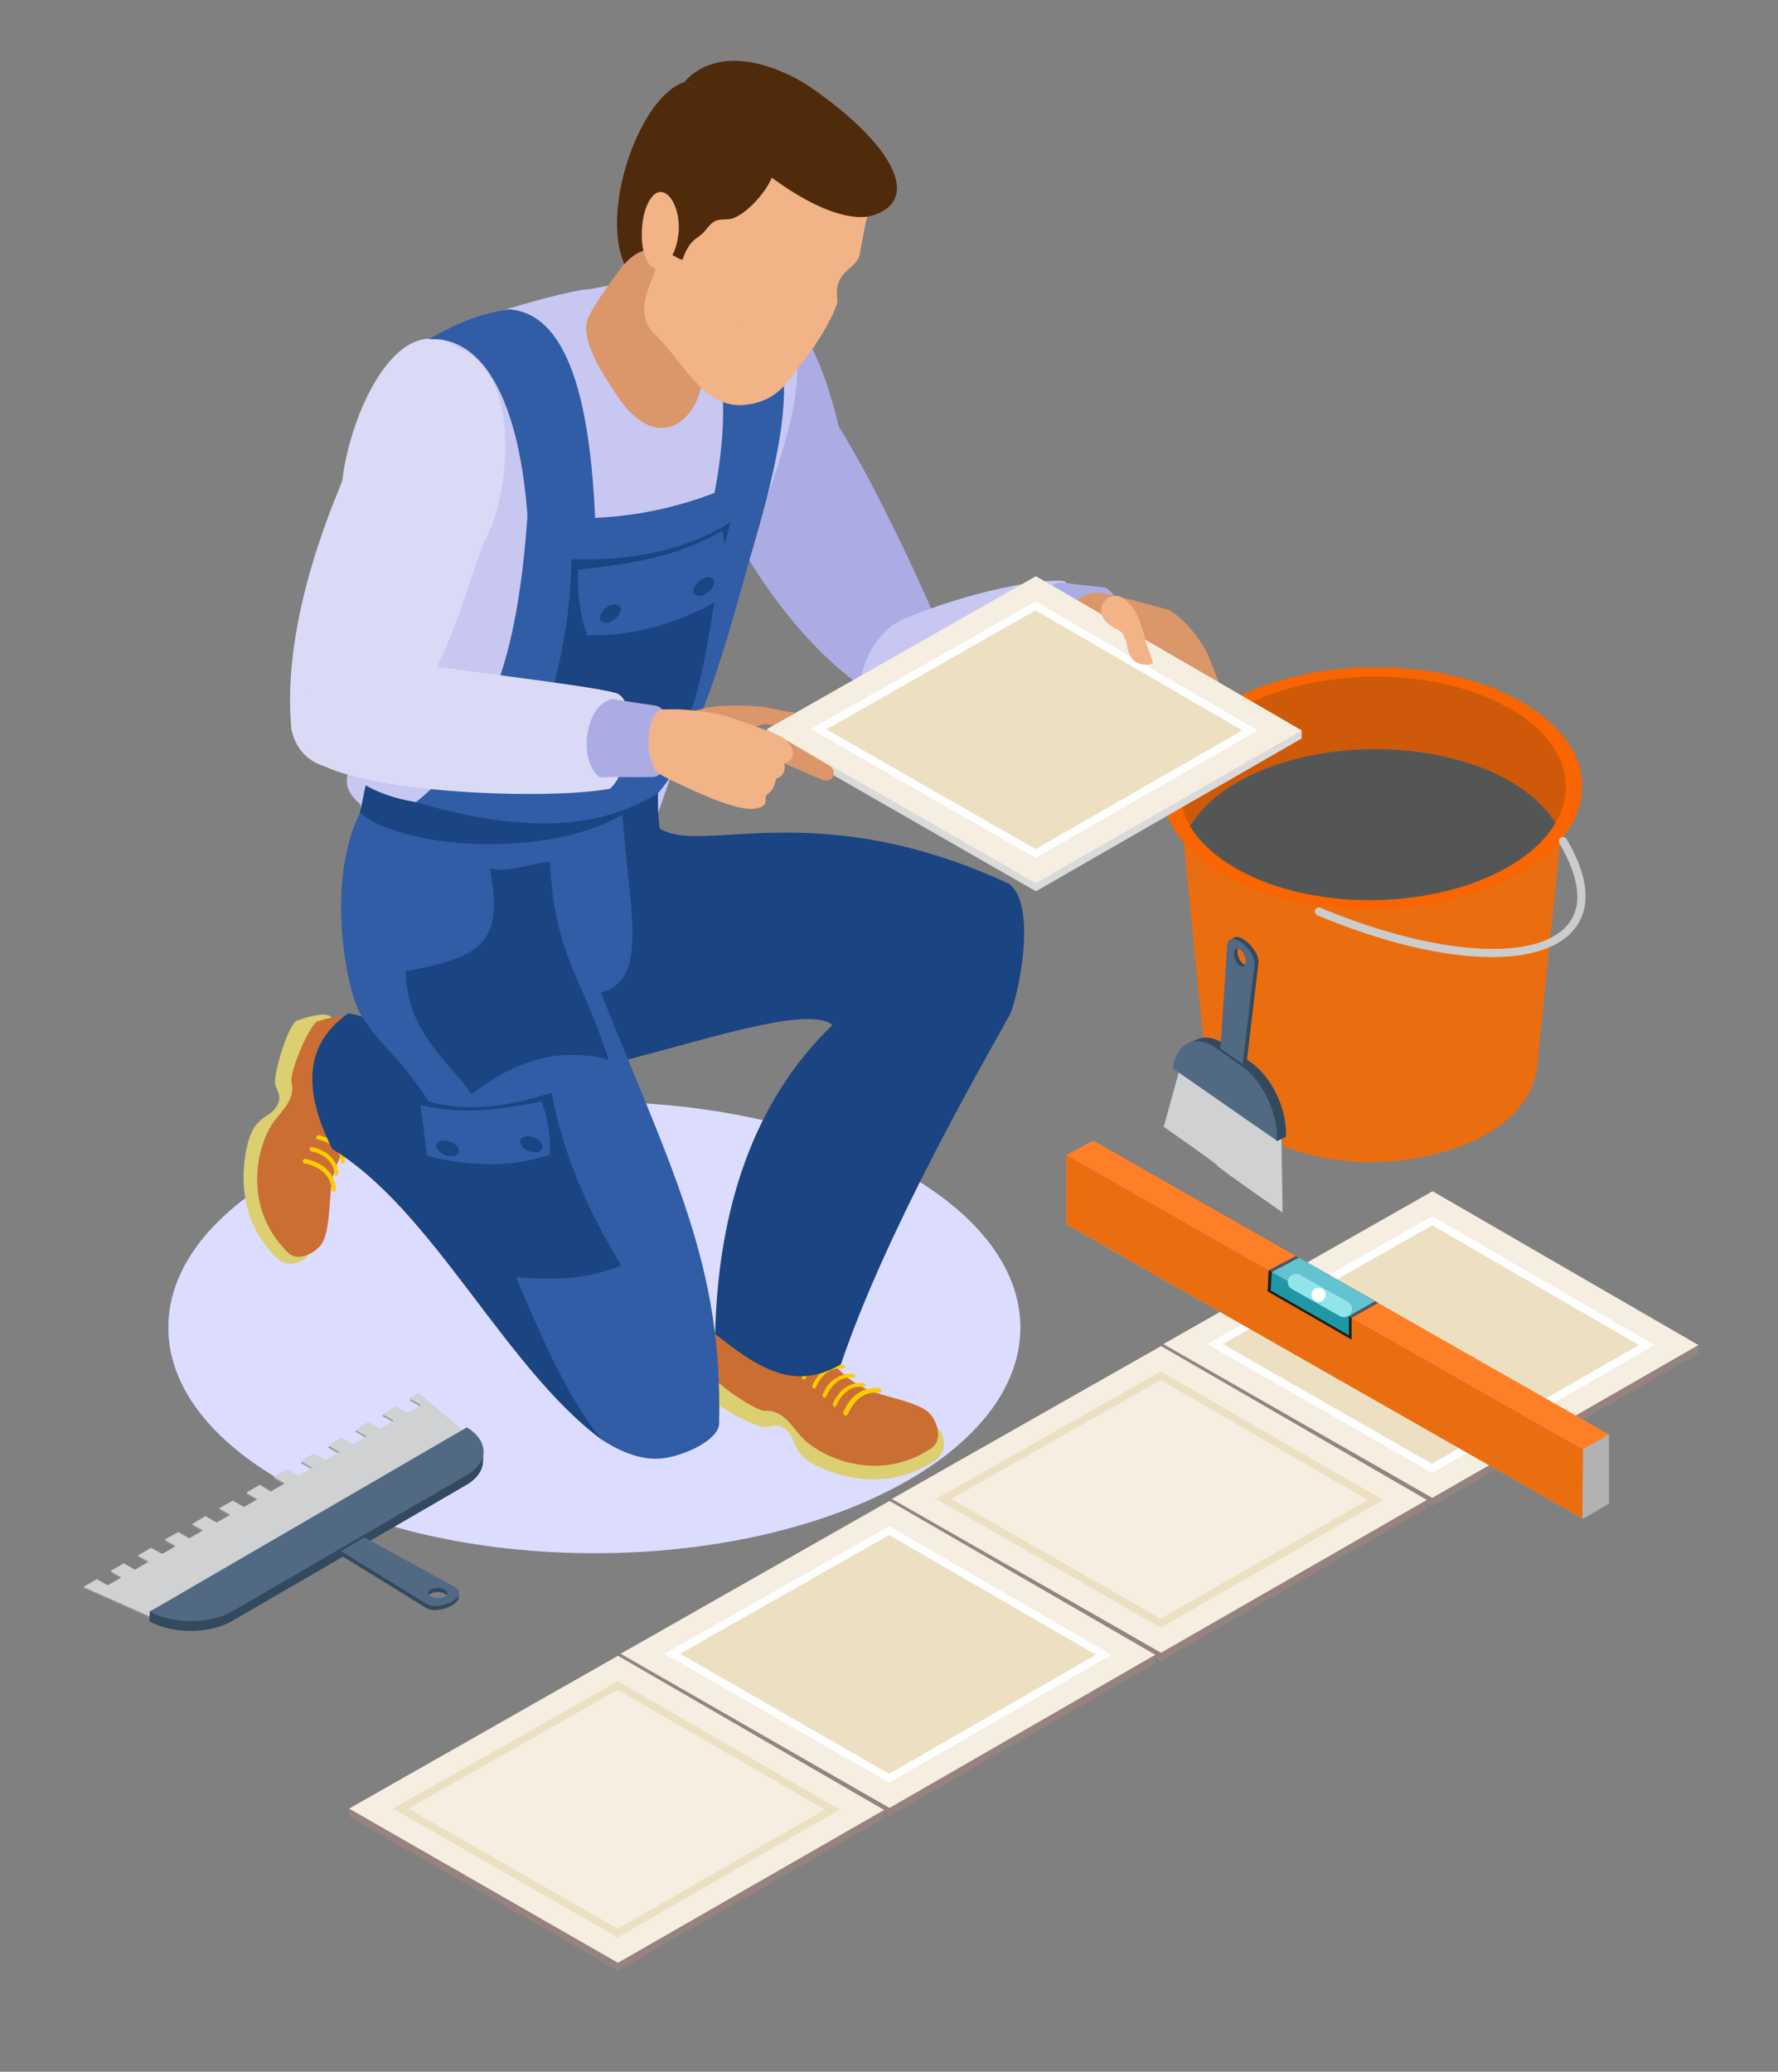 <?xml version="1.0" encoding="UTF-8"?> <!-- Generator: Adobe Illustrator 18.0.0, SVG Export Plug-In . SVG Version: 6.00 Build 0) --> <svg xmlns="http://www.w3.org/2000/svg" xmlns:xlink="http://www.w3.org/1999/xlink" version="1.1" id="Ebene_1" x="0px" y="0px" viewBox="0 0 527.1 614.1" xml:space="preserve"><rect x="0" y="0" width="527.1" height="614.1" fill="#808080" stroke="none"/> <g> <g> <path fill-rule="evenodd" clip-rule="evenodd" fill="#ACACE5" d="M209.8,97.4c-20.1,7-16,25.5-3.4,38.5 c0.8,0.5,18.5,48.6,53.2,70.4c15.8,13.5,22.3-11,18.9-20c-2.6-7-18.3-41.5-29.8-59.8C241.4,96.9,231.4,81,209.8,97.4z"></path> <path fill-rule="evenodd" clip-rule="evenodd" fill="#C7C7F2" d="M267.5,183.7c20.8-8.9,42.4-12.4,48.1-11.4 c6.2,5.5,5.7,25.4-5,28c-15.3,3.7-5.9,23-45.6,17.4C247.9,215.9,254.6,189.2,267.5,183.7z"></path> <path fill-rule="evenodd" clip-rule="evenodd" fill="#ACACE5" d="M327.3,174.1c5.8,1.5,7.2,18.7,0.1,21.1 c-6.2,0.5-10.1,0.2-16.2,0.7c-6.5-4.3-5.4-21.2,2.9-23.3C320.5,173.4,320.9,173.4,327.3,174.1z"></path> <path fill-rule="evenodd" clip-rule="evenodd" fill="#DB9669" d="M319.9,177.5c1.1-1.3,5-2.2,6.5-1.7c8.2,1.6,11,2.5,20.1,5 c4.6,2.5,9.4,8.7,11.6,13.2c1.4,3.9,5,12,4.3,12.7c-0.7,0.4-1.4,0.5-2.3-0.1c0.2,1.5,1.9,3,0.9,3.3c-2.9,0.8-4.6-1.9-4.6-1.9 c0.4,0.8,1.6,2,1.1,2.3c-2.8,1.5-4.6-1.8-5.8-3c-1.1-1.2-3.6-5-4.8-6.3c-2.7-3-6.4-4.7-1.5,1.8c2.6,3.3,6.1,8.6,3.8,8.6 c-2.9-0.6-4.3-3.8-6.9-7c-9.1-11-10.1-10.1-16-12.8C319.9,188.5,317.5,180.5,319.9,177.5z"></path> <g> <path fill-rule="evenodd" clip-rule="evenodd" fill="#EA6E10" d="M464.2,233.1c0-16.9-29.6-21.6-56.8-21.6 c-14.9,0-57.7,14.2-57.7,23.9c0.4,6.5,7.9,83,7.9,78.8c0.2,16.8,22.2,30.3,49.2,30.3c18,0,48.9-7.9,49.2-31.5L464.2,233.1z"></path> <path fill-rule="evenodd" clip-rule="evenodd" fill="#F86501" d="M415,198c34,2.3,58,20.1,53.5,39.8 c-4.5,19.7-35.7,33.8-69.7,31.5c-34-2.3-58-20.1-53.5-39.8C349.8,209.8,381,195.7,415,198z"></path> <path fill-rule="evenodd" clip-rule="evenodd" fill="#CE5909" d="M414.4,200.8c31.4,2.1,53.4,18.6,49.3,36.7 c-4.1,18.1-32.9,31.1-64.2,29c-31.3-2.1-53.4-18.6-49.3-36.7C354.3,211.7,383.1,198.7,414.4,200.8z"></path> <path fill-rule="evenodd" clip-rule="evenodd" fill="#545656" d="M414.4,222.3c22.3,1.5,39.9,10.3,46.7,21.7 c-8.6,14.7-34.1,24.4-61.6,22.6c-22.3-1.5-39.9-10.3-46.7-21.7C361.4,230.2,386.9,220.4,414.4,222.3z"></path> <g> <path fill="#CCCCCC" d="M442.3,283.7c-14,0-32.2-4.2-51.8-12.4c-0.6-0.3-0.9-1-0.6-1.6c0.3-0.6,1-0.9,1.6-0.6 c33.5,14,63.6,16.2,73.1,5.2c4.7-5.4,3.9-13.8-2.3-24.3c-0.3-0.6-0.2-1.3,0.4-1.7c0.6-0.3,1.3-0.2,1.7,0.4 c8.6,14.5,5.8,22.7,2,27.1C461.9,281.1,453.4,283.7,442.3,283.7z"></path> </g> </g> <path fill-rule="evenodd" clip-rule="evenodd" fill="#DCDCFF" d="M176.2,326.6c69.7,0,126.3,30,126.3,66.9 c0,37-56.5,66.9-126.3,66.9c-69.7,0-126.3-30-126.3-66.9C49.9,356.6,106.4,326.6,176.2,326.6z"></path> <g> <path fill-rule="evenodd" clip-rule="evenodd" fill="#DCCF71" d="M118,304.5c0,0-21.5,9.6-19.5-1.2c0.8-4.6-7.6-1.8-10.6-0.7 c-2.7,1.7-7,16.2-6.3,18.8c0.7,2.7,2.2,3.7,0.3,6.7c-1.9,3-4.9,2.7-7.2,7.3c-2,3.9-5.8,20.4,3.5,33c4,5.4,6.6,8.2,12.3,4.7 c1.8-1.1,6.9-19.4,8.3-24.5c3.5-13,14.8-20.7,17.4-22.4c2.6-1.7,10.5-7.1,10.5-7.1C126.6,319.3,127.2,313.6,118,304.5z"></path> <path fill-rule="evenodd" clip-rule="evenodd" fill="#CB6E33" d="M118,304.5c-5.7-2-14.8-5-24-1.7c-2.7,1.7-8.2,15.3-7.6,17.9 c1.5,6.1-4.3,9.3-6.7,14.2c-4.4,8.3-6.6,24.7,6,36.7c3.2,2.4,7.5-0.3,9.3-2.4c3.2-3.8,2.4-15.4,3.7-20.4 c3.6-15.1,19.4-21.7,22-23.4c2.6-1.7,6-6,6-6C126.6,319.3,127.2,313.6,118,304.5z"></path> <g> <path fill="#FFCC00" d="M90.6,343.5c-0.3-0.1-0.7,0.2-0.8,0.5c-0.1,0.4,0,0.7,0.4,0.8c2.7,0.6,4.7,1.6,6,3c1.3,1.3,2,3,2.2,4.9 c0,0.4,0.3,0.6,0.7,0.5c0.3-0.1,0.6-0.5,0.5-0.8c-0.2-2.2-1-4.1-2.5-5.6C95.6,345.3,93.5,344.2,90.6,343.5z"></path> <path fill="#FFCC00" d="M92.5,340c-0.3-0.1-0.6,0.1-0.7,0.5c-0.1,0.3,0,0.6,0.3,0.7c2.3,0.5,4,1.4,5.2,2.6 c1.1,1.2,1.7,2.6,1.9,4.3c0,0.3,0.3,0.5,0.6,0.4c0.3-0.1,0.5-0.4,0.5-0.7c-0.2-1.9-0.9-3.6-2.2-4.9 C96.8,341.6,95,340.6,92.5,340z"></path> <path fill="#FFCC00" d="M94.5,336.5c-0.3-0.1-0.6,0.1-0.7,0.5c-0.1,0.3,0,0.6,0.3,0.7c2.3,0.5,4,1.4,5.2,2.6 c1.1,1.1,1.7,2.6,1.9,4.3c0,0.3,0.3,0.5,0.6,0.4c0.3-0.1,0.5-0.4,0.5-0.7c-0.2-1.9-0.9-3.6-2.2-4.9 C98.9,338,97,337.1,94.5,336.5z"></path> <path fill="#FFCC00" d="M96.5,333c-0.3-0.1-0.6,0.1-0.7,0.5c-0.1,0.3,0,0.6,0.3,0.7c2.3,0.5,4,1.4,5.2,2.6 c1.1,1.1,1.7,2.6,1.9,4.3c0,0.3,0.3,0.5,0.6,0.4c0.3-0.1,0.5-0.4,0.5-0.7c-0.2-1.9-0.9-3.6-2.2-4.9 C100.9,334.5,99,333.6,96.5,333z"></path> <path fill="#FFCC00" d="M98.6,329.5c-0.3-0.1-0.6,0.1-0.7,0.5c-0.1,0.3,0,0.6,0.3,0.7c2.3,0.5,4,1.4,5.2,2.6 c1.1,1.1,1.7,2.6,1.9,4.3c0,0.3,0.3,0.5,0.6,0.4c0.3-0.1,0.5-0.4,0.5-0.7c-0.2-1.9-0.9-3.6-2.2-4.9 C102.9,331,101.1,330,98.6,329.5z"></path> <path fill="#FFCC00" d="M100.6,326c-0.3-0.1-0.6,0.1-0.7,0.5c-0.1,0.3,0,0.6,0.3,0.7c2.3,0.5,4,1.4,5.2,2.6 c1.1,1.1,1.7,2.6,1.9,4.3c0,0.3,0.3,0.5,0.6,0.4c0.3-0.1,0.5-0.4,0.5-0.7c-0.2-1.9-0.9-3.6-2.2-4.9 C104.9,327.5,103.1,326.5,100.6,326z"></path> <path fill="#FFCC00" d="M102.6,322.4c-0.3-0.1-0.6,0.1-0.7,0.5c-0.1,0.3,0,0.6,0.3,0.7c2.3,0.5,4,1.4,5.2,2.6 c1.1,1.2,1.7,2.6,1.9,4.3c0,0.3,0.3,0.5,0.6,0.4c0.3-0.1,0.5-0.4,0.5-0.7c-0.2-1.9-0.9-3.6-2.2-4.9 C106.9,324,105.1,323,102.6,322.4z"></path> </g> </g> <path fill-rule="evenodd" clip-rule="evenodd" fill="#1A4482" d="M103.2,300.4c-8.7,6.2-16.3,17.1-4.7,40.2 c29.9,18.1,51,64.6,79.8,86.1c-14.8-29.9-10.7-44.1-25.4-74C132.5,318.5,114.3,301.4,103.2,300.4z"></path> <path fill-rule="evenodd" clip-rule="evenodd" fill="#C7C7F2" d="M173.7,85.8c-2.4-0.1-33.6,7.3-48.2,15.7 c-10.1,7-4.4,29.9-5,32.7c-1.9,9.1-11.8,67.3-12.9,80c-1.1,12.7-9.7,16.5-0.8,24.2c6.1,38.4,62.8,76.2,76.6,48.8 c0.8-26.4,30.4-92,42.1-134.2c2.8-10.2,18.4-43.7,6.4-61c-3.1-4.4-10.4-8.6-15.2-9.5C199.5,79.3,176.7,85.9,173.7,85.8z"></path> <path fill-rule="evenodd" clip-rule="evenodd" fill="#305DA5" d="M195.9,90.3c17.9-1,25.7,28.1,10.1,79c5.1,3.4,8.1,0.3,15.1,0.3 c12.7-42.2,18.7-71.1-3.6-83.3C207.4,87.3,205.6,86.2,195.9,90.3z"></path> <g> <path fill-rule="evenodd" clip-rule="evenodd" fill="#DCCF71" d="M217.2,384c0,0,5.1,23-5,18.9c-4.3-1.7-3.2,7.1-2.7,10.2 c1.1,2.9,14.5,10.1,17.2,9.9c2.8-0.1,4.1-1.4,6.6,1.1c2.6,2.5,1.7,5.3,5.7,8.5c3.4,2.8,18.8,9.8,33.1,3.1c6.1-2.9,9.4-4.9,7-11.1 c-0.7-2-17.6-10.6-22.3-12.9c-12.1-6-17.3-18.6-18.4-21.5c-1.2-2.9-4.9-11.7-4.9-11.7S227.9,376.8,217.2,384z"></path> <path fill-rule="evenodd" clip-rule="evenodd" fill="#CB6E33" d="M217.2,384c-3,5.2-7.9,13.5-6.4,23.2c1.1,2.9,13.3,11.1,16,11 c6.3-0.3,8.3,6,12.6,9.4c7.2,5.9,22.9,11.3,37.1,1.4c3-2.7,1.2-7.5-0.5-9.6c-3-3.9-14.6-5.4-19.3-7.7 c-14.1-6.5-17.4-23.3-18.6-26.2c-1.2-2.9-4.7-7-4.7-7S227.9,376.8,217.2,384z"></path> <g> <path fill="#FFCC00" d="M250,418.6c-0.1,0.3,0,0.7,0.4,0.9c0.3,0.2,0.7,0.1,0.9-0.2c1.1-2.5,2.5-4.3,4.1-5.3 c1.6-1,3.3-1.4,5.3-1.2c0.4,0,0.6-0.2,0.6-0.6c0-0.3-0.4-0.7-0.7-0.7c-2.2-0.2-4.2,0.2-6,1.3C252.7,414,251.2,415.9,250,418.6z"></path> <path fill="#FFCC00" d="M246.9,416.1c-0.1,0.3,0,0.6,0.3,0.8c0.3,0.2,0.6,0.1,0.7-0.2c1-2.2,2.2-3.7,3.6-4.6 c1.3-0.9,2.9-1.2,4.6-1c0.3,0,0.5-0.2,0.5-0.5c0-0.3-0.3-0.6-0.6-0.6c-1.9-0.2-3.7,0.2-5.2,1.2 C249.3,412.1,248,413.7,246.9,416.1z"></path> <path fill="#FFCC00" d="M243.9,413.4c-0.1,0.3,0,0.6,0.3,0.8c0.3,0.2,0.6,0.1,0.7-0.2c1-2.2,2.2-3.7,3.6-4.6 c1.3-0.9,2.9-1.2,4.6-1c0.3,0,0.5-0.2,0.5-0.5c0-0.3-0.3-0.6-0.6-0.6c-1.9-0.2-3.7,0.2-5.2,1.2 C246.2,409.4,244.9,411,243.9,413.4z"></path> <path fill="#FFCC00" d="M240.8,410.7c-0.1,0.3,0,0.6,0.3,0.8c0.3,0.2,0.6,0.1,0.7-0.2c1-2.2,2.2-3.7,3.6-4.6 c1.3-0.9,2.9-1.2,4.6-1c0.3,0,0.5-0.2,0.5-0.5c0-0.3-0.3-0.6-0.6-0.6c-1.9-0.2-3.7,0.2-5.2,1.2 C243.2,406.7,241.9,408.4,240.8,410.7z"></path> <path fill="#FFCC00" d="M237.8,408c-0.1,0.3,0,0.6,0.3,0.8c0.3,0.2,0.6,0.1,0.7-0.2c1-2.2,2.2-3.7,3.6-4.6 c1.3-0.9,2.9-1.2,4.6-1c0.3,0,0.5-0.2,0.5-0.5c0-0.3-0.3-0.6-0.6-0.6c-1.9-0.2-3.7,0.2-5.2,1.2 C240.1,404.1,238.8,405.7,237.8,408z"></path> <path fill="#FFCC00" d="M234.7,405.3c-0.1,0.3,0,0.6,0.3,0.8c0.3,0.2,0.6,0.1,0.7-0.2c1-2.2,2.2-3.7,3.6-4.6 c1.3-0.9,2.9-1.2,4.6-1c0.3,0,0.5-0.2,0.5-0.5c0-0.3-0.3-0.6-0.6-0.6c-1.9-0.2-3.7,0.2-5.2,1.2 C237.1,401.4,235.8,403,234.7,405.3z"></path> <path fill="#FFCC00" d="M231.7,402.7c-0.1,0.3,0,0.6,0.3,0.8c0.3,0.2,0.6,0.1,0.7-0.2c1-2.2,2.2-3.7,3.6-4.6 c1.4-0.9,2.9-1.2,4.6-1c0.3,0,0.5-0.2,0.5-0.5c0-0.3-0.3-0.6-0.6-0.6c-1.9-0.2-3.7,0.2-5.2,1.2 C234,398.7,232.7,400.3,231.7,402.7z"></path> </g> </g> <path fill-rule="evenodd" clip-rule="evenodd" fill="#1A4482" d="M138.2,271.4c4.9,15.1,2.8,27,6.6,42.5 c6.1,19.2,89-20.4,102-10.1c-23.8,23-33.9,55.1-34.8,91.6c10.9,8.5,22.6,17.8,37.3,9c13-38.6,41.2-87.7,49.9-103.3 c2.4-4.4,8.7-33-0.2-39.2c-57.3-26.5-90.8-8.3-103.4-16.3c-1.2-7.8,0.1-17.7-0.9-20.7c0,0-13.5,8.6-40.7,14.1 C153.8,244.4,137.5,269.2,138.2,271.4z"></path> <path fill-rule="evenodd" clip-rule="evenodd" fill="#305DA5" d="M178.3,426.7c5.6,3.6,11,5.8,16.6,5.7c6.1-0.1,17.9-5,18.3-10.3 c1-46.7-12.9-72.7-35.1-127.9c17.4-4.3,5.1-34.7,6.4-64.3c-38.1,25.5-66.7,15.4-76.1,8.1c-12.7,20.2-5.9,56.2-1.1,63.4 c8.4,12.5,10.3,9.1,26.6,35.7C151,368.6,160.6,404.6,178.3,426.7z"></path> <path fill-rule="evenodd" clip-rule="evenodd" fill="#1A4482" d="M106.7,240.9c13.7,12,71.1,15.9,89.6-9.6 c-0.2-3,0.7-8.4,0.4-11.4c-20.9,15.2-65.1,26-88.3,12.9C107.8,235.5,107.3,238.2,106.7,240.9z"></path> <path fill-rule="evenodd" clip-rule="evenodd" fill="#DADAF7" d="M135,102.6c-18.1-11.1-31.5,21.7-33.5,39.7 c0.1,1-18.5,39.6-15.1,73.9c3.8,17.7,29.3,13.9,34.6-3.3c14.1-20.8,19.5-46.9,23.2-53.6C150.3,148.2,156.1,110.6,135,102.6z"></path> <path fill-rule="evenodd" clip-rule="evenodd" fill="#305DA5" d="M123.3,237.8c21.3-17.2,30.2-42.4,33.1-85.4 c27.5,4.2,53.9-3.2,73.3-15.1c-8.7,31.8-19.6,80.9-34.7,97.9C184.4,241.3,165.9,250.3,123.3,237.8z"></path> <path fill-rule="evenodd" clip-rule="evenodd" fill="#305DA5" d="M127,100.6c16.5-1.4,30.7,19.6,30,74.1 c5.7,3.6,13.3,3.4,19.8,3.2c0.4-45.2-4.2-84.5-25.8-86.2C142,92.9,135,96.1,127,100.6z"></path> <path fill-rule="evenodd" clip-rule="evenodd" fill="#1A4482" d="M156.2,227.3c7.7-19.7,13-40,13.2-61.5 c17.5,0.5,33.4-2.5,47.1-10.9c-6.1,22.4-6.7,54.1-17.4,66.1C184,226.2,169.2,228.5,156.2,227.3z"></path> <path fill-rule="evenodd" clip-rule="evenodd" fill="#1A4482" d="M184.1,375.1c-9.4-15.6-17-32.2-20.6-51.2 c-14.1,4.6-26.4,6-38.9,1.9c8,22.1,17.2,51.7,27.4,52.7C165.1,379.5,173.8,379.3,184.1,375.1z"></path> <path fill-rule="evenodd" clip-rule="evenodd" fill="#305DA5" d="M160.5,326.5c-15.9,3.2-25.8,3.4-35.9,1.1c0.7,5,1.4,10,2,15 c11.6,2.9,23.6,3.9,36.4-0.3C163.2,337,162.6,331.7,160.5,326.5z"></path> <path fill-rule="evenodd" clip-rule="evenodd" fill="#1A4482" d="M163,255.5c1.5,28.2,9.5,33.8,17.4,58.5 c-15.6-3.7-27.7,0.6-40.6,10.3c-7.8-10.9-19.1-18.4-19.5-36.4c20.7-4.1,29.6-6.9,24.9-30.5C150.7,258.9,157.6,255.7,163,255.5z"></path> <path fill-rule="evenodd" clip-rule="evenodd" fill="#305DA5" d="M171.4,168.8c19.9-1.9,31.7-5.1,42.8-11.5 c1,6.1,1.9,12.3,2.9,18.4c-12.7,7.5-26.5,13-43.1,12.6C172,182.1,170.9,175.6,171.4,168.8z"></path> <path fill-rule="evenodd" clip-rule="evenodd" fill="#1A4482" d="M136,341.5c0.3-1.1-1-2.6-2.8-3.2c-1.8-0.6-3.5-0.2-3.8,1 c-0.3,1.1,1,2.6,2.8,3.2C134.1,343.1,135.7,342.6,136,341.5z"></path> <path fill-rule="evenodd" clip-rule="evenodd" fill="#1A4482" d="M160.8,340.3c0.3-1.1-1-2.6-2.8-3.2c-1.8-0.6-3.5-0.2-3.8,1 c-0.3,1.1,1,2.6,2.8,3.2C158.8,341.9,160.5,341.5,160.8,340.3z"></path> <path fill-rule="evenodd" clip-rule="evenodd" fill="#1A4482" d="M178.1,183.9c-0.6-1,0.2-2.7,1.8-3.9c1.6-1.1,3.3-1.2,3.9-0.2 c0.6,1-0.2,2.7-1.8,3.9C180.4,184.8,178.7,184.9,178.1,183.9z"></path> <path fill-rule="evenodd" clip-rule="evenodd" fill="#DADAF7" d="M91.2,223.7c9.8,11.3,70.3,13.7,89.6,10.1 c6.4-5.3,8.6-27.6,1.2-28.5c-7.3-2.2-54-7.4-75.4-11C91.3,195,88.1,211.2,91.2,223.7z"></path> <path fill-rule="evenodd" clip-rule="evenodd" fill="#ACACE5" d="M194.6,209.2c5.8,1.7,6.6,19-0.6,21.1 c-6.2,0.2-10.1-0.1-16.2,0.1c-6.4-4.5-4.7-21.4,3.7-23.2C187.9,208.2,188.3,208.3,194.6,209.2z"></path> <path fill-rule="evenodd" clip-rule="evenodd" fill="#1A4482" d="M205.8,175.9c-0.6-1,0.2-2.7,1.8-3.9c1.6-1.1,3.3-1.2,3.9-0.2 c0.6,1-0.2,2.7-1.8,3.9C208.1,176.9,206.3,176.9,205.8,175.9z"></path> <path fill-rule="evenodd" clip-rule="evenodd" fill="#DB9669" d="M207.4,210.3c4.9-1.6,14.3-1.2,17.6-0.9 c4.2,0.4,6.2,1.4,10.5,1.8c-1.7,2.7-1.2,4.7-8.7,3.4c-5.4,0.9-24,10.8-25.7,3.8C201.1,214,201.1,211.8,207.4,210.3z"></path> <path fill-rule="evenodd" clip-rule="evenodd" fill="#221F1F" d="M178.5,57.1l0,0.9C178.5,57.7,178.5,57.4,178.5,57.1z"></path> <path fill-rule="evenodd" clip-rule="evenodd" fill="#221F1F" d="M216.9,93.3l0,0.9C216.9,93.9,216.9,93.6,216.9,93.3z"></path> <path fill-rule="evenodd" clip-rule="evenodd" fill="#DB9669" d="M191.2,68.3c-4.3,8.6-12.3,17-16.6,25.4 c-3.4,6.7,5,18.4,7.5,22.3c11.4,18.1,22.2,10.1,25.1,1c1.3-4.2,2.5-9.3,3.1-13.7c0.7-4.9-7.8-8.3-5.6-12.7L191.2,68.3z"></path> <path fill-rule="evenodd" clip-rule="evenodd" fill="#F2B387" d="M259.3,57.8c-2.5,5.1-3,10.7-4.2,16.2c-0.4,6.7-8.4,5.1-6.8,15.5 c-1.9,6.1-7.6,14.7-11.8,19.6c-2.7,3.8-6.1,9.6-14.7,10.8c-13,2.1-19-12.5-27.5-20.6c-8.4-8,1.7-18.4,2.4-28.1 c1.2-17.5,11.2-37.4,30.6-36.4c8.7,0.5,21.4,4.6,27.6,10.9C257.2,47.8,262,52.7,259.3,57.8z"></path> <path fill-rule="evenodd" clip-rule="evenodd" fill="#221F1F" d="M185.1,56.4l-0.1,0.9C185,57,185,56.7,185.1,56.4z"></path> <path fill-rule="evenodd" clip-rule="evenodd" fill="#4F2B0C" d="M215.8,65c-3.4,0.1-4.2,0.1-6.7,3.3c-2.1,2.7-4.4,2-6.7,8.5 c-0.8,1.4-8.8-8.2-17.3,1.5c-7.3-16.7,5-50.2,17.9-54c17.8,9.7,24.1,12.8,26.5,26.2C228.4,56.2,220.2,64.9,215.8,65z"></path> <path fill-rule="evenodd" clip-rule="evenodd" fill="#4F2B0C" d="M240.5,26c24.2,16.8,33,33.3,18.1,37.9 c-5.1,1.5-15.1-0.4-29.9-11.3c-1.7-10.8-6.2-17.7-25.8-28.4C214.7,11.5,234.2,21.6,240.5,26z"></path> <path fill-rule="evenodd" clip-rule="evenodd" fill="#221F1F" d="M219.8,96.2l-0.1,0.8C219.7,96.8,219.7,96.5,219.8,96.2z"></path> <path fill-rule="evenodd" clip-rule="evenodd" fill="#F2B387" d="M190.3,68c-0.4,6.3,1.6,11.6,4.4,11.7c2.8,0.2,6.1-4.9,6.5-11.2 c0.4-6.3-2.4-11.5-5.2-11.6C193.2,56.7,190.6,61.7,190.3,68z"></path> <g> <polygon fill-rule="evenodd" clip-rule="evenodd" fill="#968380" points="503.5,401.2 424.6,446.4 344.9,400.7 344.9,400.7 344.9,398.3 349.2,398.3 424.7,355.5 499.3,398.7 503.5,398.7 503.5,401.2 "></polygon> <polygon fill-rule="evenodd" clip-rule="evenodd" fill="#F5EEE1" points="503.5,398.7 424.6,444 344.9,398.4 424.7,353.1 "></polygon> <polygon fill-rule="evenodd" clip-rule="evenodd" fill="#FFFFFF" points="490.5,398.7 424.6,436.6 357.9,398.4 424.6,360.5 "></polygon> <polygon fill-rule="evenodd" clip-rule="evenodd" fill="#EDE0C2" points="485.9,398.7 424.5,433.9 362.5,398.4 424.6,363.2 "></polygon> </g> <g> <polygon fill-rule="evenodd" clip-rule="evenodd" fill="#968380" points="423,447.1 344.2,492.3 264.4,446.7 264.4,446.7 264.4,444.2 268.7,444.2 344.2,401.4 418.8,444.6 423,444.6 423,447.1 "></polygon> <polygon fill-rule="evenodd" clip-rule="evenodd" fill="#F5EEE1" points="423,444.6 344.2,489.9 264.4,444.3 344.2,399 "></polygon> <polygon fill-rule="evenodd" clip-rule="evenodd" fill="#EDE0C2" points="410,444.6 344.1,482.5 277.5,444.3 344.1,406.5 "></polygon> <polygon fill-rule="evenodd" clip-rule="evenodd" fill="#F5EEE1" points="405.4,444.6 344.1,479.8 282,444.3 344.1,409.1 "></polygon> </g> <g> <polygon fill-rule="evenodd" clip-rule="evenodd" fill="#968380" points="342.5,493 263.7,538.3 184,492.6 184,492.6 184,490.1 188.2,490.1 263.7,447.3 338.3,490.5 342.5,490.5 342.5,493 "></polygon> <polygon fill-rule="evenodd" clip-rule="evenodd" fill="#F5EEE1" points="342.5,490.5 263.7,535.9 184,490.2 263.7,444.9 "></polygon> <polygon fill-rule="evenodd" clip-rule="evenodd" fill="#FFFFFF" points="329.5,490.5 263.6,528.4 197,490.2 263.6,452.4 "></polygon> <polygon fill-rule="evenodd" clip-rule="evenodd" fill="#EDE0C2" points="324.9,490.5 263.6,525.8 201.6,490.2 263.6,455 "></polygon> </g> <g> <polygon fill-rule="evenodd" clip-rule="evenodd" fill="#968380" points="262.1,538.9 183.2,584.2 103.5,538.5 103.5,538.5 103.5,536 107.8,536 183.2,493.2 257.8,536.4 262.1,536.5 262.1,538.9 "></polygon> <polygon fill-rule="evenodd" clip-rule="evenodd" fill="#F5EEE1" points="262.1,536.5 183.2,581.8 103.5,536.1 183.2,490.8 "></polygon> <polygon fill-rule="evenodd" clip-rule="evenodd" fill="#EDE0C2" points="249,536.4 183.1,574.3 116.5,536.1 183.2,498.3 "></polygon> <polygon fill-rule="evenodd" clip-rule="evenodd" fill="#F5EEE1" points="244.5,536.4 183.1,571.7 121.1,536.1 183.1,500.9 "></polygon> </g> <g> <polygon fill-rule="evenodd" clip-rule="evenodd" fill="#939190" points="24.8,470.8 49.4,481.8 141.1,427.7 124.2,413.4 121.4,415 124.8,417 120.8,419.3 117.3,417.3 113.3,419.7 116.8,421.6 112.7,424 109.3,422 105.3,424.3 108.7,426.3 104.6,428.6 101.2,426.6 97.2,429 100.6,430.9 96.5,433.2 93.2,431.3 89.1,433.6 92.5,435.5 88.5,437.9 85.1,436 81.1,438.3 84.5,440.2 80.4,442.5 77.1,440.6 73,442.9 76.4,444.8 72.3,447.2 69,445.3 65,447.6 68.3,449.5 64.2,451.8 60.9,449.9 56.9,452.2 60.2,454.1 56.2,456.5 52.9,454.6 48.9,456.9 52.2,458.8 48.1,461.1 44.8,459.2 40.8,461.5 44.1,463.4 40,465.7 36.8,463.9 32.8,466.2 36,468 32,470.4 28.7,468.5 "></polygon> <polygon fill-rule="evenodd" clip-rule="evenodd" fill="#CFD1D3" points="24.7,470.4 49.3,481.3 141,427.2 124.1,412.9 121.3,414.5 124.8,416.5 120.7,418.8 117.3,416.9 113.3,419.2 116.7,421.1 112.6,423.5 109.2,421.5 105.2,423.8 108.6,425.8 104.6,428.1 101.2,426.2 97.2,428.5 100.6,430.4 96.5,432.8 93.1,430.8 89.1,433.1 92.5,435.1 88.4,437.4 85.1,435.5 81.1,437.8 84.4,439.7 80.3,442.1 77,440.1 73,442.5 76.3,444.4 72.3,446.7 69,444.8 64.9,447.1 68.3,449 64.2,451.3 60.9,449.4 56.9,451.8 60.2,453.6 56.1,456 52.8,454.1 48.8,456.4 52.1,458.3 48.1,460.6 44.8,458.8 40.8,461.1 44.1,462.9 40,465.3 36.7,463.4 32.7,465.7 36,467.6 31.9,469.9 28.7,468.1 "></polygon> <path fill-rule="evenodd" clip-rule="evenodd" fill="#33495E" d="M44.3,480.6c6.9,3.8,17.8,3.8,24.5-0.1l69.4-40.3 c3.3-1.9,5-4.5,5-7.1v0l0,0l0.1-3l-98.9,47.5L44.3,480.6z"></path> <path fill-rule="evenodd" clip-rule="evenodd" fill="#526984" d="M44.4,477.7c6.9,3.8,17.8,3.8,24.5-0.1l69.4-40.3 c6.7-3.9,6.7-10.2,0.1-14.2L44.4,477.7z"></path> <path fill-rule="evenodd" clip-rule="evenodd" fill="#33495E" d="M134.7,471.6l-4.8-2.6l-22.2-12.2L101,461l25.3,15.6 c1,0.6,2.3,0.8,3.6,0.6c2.8-0.3,5.7-1.9,6.1-3.5v-0.7C135.8,472.4,135.4,472,134.7,471.6z M129.8,474.9L129.8,474.9 c-1.5,0-2.8-0.7-2.8-1.5c0-0.8,1.2-1.5,2.8-1.5h0c1.5,0,2.8,0.7,2.8,1.5C132.6,474.3,131.4,474.9,129.8,474.9z"></path> <path fill-rule="evenodd" clip-rule="evenodd" fill="#526984" d="M134.7,470.3l-4.8-2.6l-21.9-12l-6.9,4.1l25.3,15.6 c1,0.6,2.3,0.8,3.6,0.6c2.8-0.3,5.7-1.9,6.1-3.5v-0.7C135.8,471.2,135.4,470.7,134.7,470.3z M129.8,473.7L129.8,473.7 c-1.5,0-2.8-0.7-2.8-1.5c0-0.8,1.2-1.5,2.8-1.5h0c1.5,0,2.8,0.7,2.8,1.5C132.6,473,131.4,473.7,129.8,473.7z"></path> </g> <g> <path fill-rule="evenodd" clip-rule="evenodd" fill="#898685" d="M380.6,359.2l-0.4-26.9l-28.9-19.9l-5.8,21.3 C375.9,355,345.8,334.7,380.6,359.2z"></path> <path fill-rule="evenodd" clip-rule="evenodd" fill="#CFD1D3" d="M380.2,359.4l-0.4-26.9l-28.9-19.9L345,334 C375.4,355.3,345.3,335,380.2,359.4z"></path> <path fill-rule="evenodd" clip-rule="evenodd" fill="#33495E" d="M381.2,337c0.5-7.9-4.1-17.8-10.4-22.1l-7.4-5.2 c-3.2-2.2-6.2-2.6-8.5-1.6h0l0,0l-2.7,1.2l26.4,28.9L381.2,337z"></path> <path fill-rule="evenodd" clip-rule="evenodd" fill="#526984" d="M378.5,338.1c0.5-7.9-4.1-17.7-10.4-22.1l-7.4-5.2 c-6.3-4.4-12.1-1.7-13,5.9L378.5,338.1z"></path> <path fill-rule="evenodd" clip-rule="evenodd" fill="#33495E" d="M368.6,278.4c-1.8-1.1-3.6-1-3.7,1.3l-2,30.8l5.8,3.7l0.9,0.5 l3.5-29.5C373.2,282.8,370.8,279.8,368.6,278.4z M368.6,285.7c-0.5-0.3-1-0.9-1.3-1.7c-0.6-1.4-0.6-2.8,0.2-3.2 c0.3-0.2,0.8-0.1,1.2,0.2c0.5,0.3,1,0.9,1.3,1.7c0.6,1.4,0.6,2.8-0.2,3.1C369.4,286,369,285.9,368.6,285.7z"></path> <path fill-rule="evenodd" clip-rule="evenodd" fill="#526984" d="M367.5,279c-1.8-1.1-3.6-1-3.7,1.3l-2,30.5l5.7,4l0.9,0.6 l3.5-29.5C372.1,283.3,369.7,280.3,367.5,279z M367.5,286.2c-0.5-0.3-1-0.9-1.3-1.7c-0.6-1.4-0.6-2.8,0.2-3.2 c0.3-0.2,0.8-0.1,1.2,0.2c0.5,0.3,1,0.9,1.3,1.7c0.6,1.4,0.6,2.8-0.2,3.1C368.3,286.6,367.9,286.5,367.5,286.2z"></path> </g> <g> <polygon fill-rule="evenodd" clip-rule="evenodd" fill="#DADADA" points="385.9,218.9 307.1,264.2 227.4,218.5 227.4,218.5 227.4,216.1 231.6,216.1 307.1,173.2 381.7,216.5 385.9,216.5 385.9,218.9 "></polygon> <polygon fill-rule="evenodd" clip-rule="evenodd" fill="#F5EEE1" points="385.9,216.5 307.1,261.8 227.4,216.1 307.1,170.8 "></polygon> <polygon fill-rule="evenodd" clip-rule="evenodd" fill="#FFFFFF" points="372.9,216.5 307,254.3 240.4,216.1 307,178.3 "></polygon> <polygon fill-rule="evenodd" clip-rule="evenodd" fill="#EDE0C2" points="368.3,216.5 307,251.7 245,216.2 307,180.9 "></polygon> </g> <path fill-rule="evenodd" clip-rule="evenodd" fill="#F2B387" d="M334,178.2c3.2,2.5,4.3,7.2,5.2,9.8c1,5.5,3.4,8.6,2.2,8.8 c-2.8,0.6-7,0.2-7.4-6.6c-1-1.2-0.7-2.7-2.9-3.7C321.3,182,329.3,172.9,334,178.2z"></path> <path fill-rule="evenodd" clip-rule="evenodd" fill="#DB9669" d="M229.7,225.1l13.9,6c3.3,1.4,5.1-2.6,2-4.3l-13.4-7.9 C229.1,217.1,226.5,223.6,229.7,225.1z"></path> <path fill-rule="evenodd" clip-rule="evenodd" fill="#F2B387" d="M192.5,223.1c-0.6-2.5-0.4-13.5,4.8-12.8 c7.8-0.4,16.3,1.5,17.4,1.8c1.9,0.5,12.4,4.2,15.9,5.8c4.8,2.1,6.2,7.4,1.9,8.3c0.5,1.6-0.2,4.1-2.4,4.6c-0.6,1.9-0.6,3.4-2.9,4.8 c-0.7,1.2,0.8,3.3-2.6,3.9c-4.6,1.7-17.7-4.5-24.3-7.6C194,228.8,193.8,228.9,192.5,223.1z"></path> </g> <g> <polygon fill-rule="evenodd" clip-rule="evenodd" fill="#B2B2B2" points="477,445.7 469.3,450.2 316.1,362.9 316.1,342.4 324.1,358.6 477,425.2 "></polygon> <polygon fill-rule="evenodd" clip-rule="evenodd" fill="#EA6E10" points="469.1,450.1 316.1,362.9 316.1,342.4 469.3,429.6 "></polygon> <polygon fill-rule="evenodd" clip-rule="evenodd" fill="#FF7F29" points="477,425.2 469.3,429.6 316.1,342.4 324.1,338.1 "></polygon> <polygon fill-rule="evenodd" clip-rule="evenodd" fill="#575756" points="408.6,386.2 400.8,390.6 376.1,376.5 384.1,372.3 "></polygon> <polygon fill-rule="evenodd" clip-rule="evenodd" fill="#1D1D1B" points="400.7,390.6 400.7,397.1 375.8,382.8 376.1,376.5 "></polygon> <polygon fill-rule="evenodd" clip-rule="evenodd" fill="#2097A4" points="399.9,390.1 399.9,395.8 376.7,382.5 377,377.1 "></polygon> <polygon fill-rule="evenodd" clip-rule="evenodd" fill="#63C3D1" points="407.6,385.7 399.9,390.1 377,377.1 385.1,372.8 "></polygon> <path fill-rule="evenodd" clip-rule="evenodd" fill="#92E4EA" d="M385.4,377.9l14.2,8c1.2,0.7,1.6,2.1,0.9,3.3l0,0 c-0.7,1.2-2.1,1.6-3.3,0.9l-14.2-8c-1.2-0.7-1.6-2.1-0.9-3.3l0,0C382.8,377.7,384.3,377.3,385.4,377.9z"></path> <path fill-rule="evenodd" clip-rule="evenodd" fill="#FFFFFF" d="M390.9,385.9c1.1,0,2.1-0.9,2.1-2.1c0-1.1-0.9-2.1-2.1-2.1 c-1.1,0-2.1,0.9-2.1,2.1C388.9,385,389.8,385.9,390.9,385.9z"></path> </g> </g> </svg> 